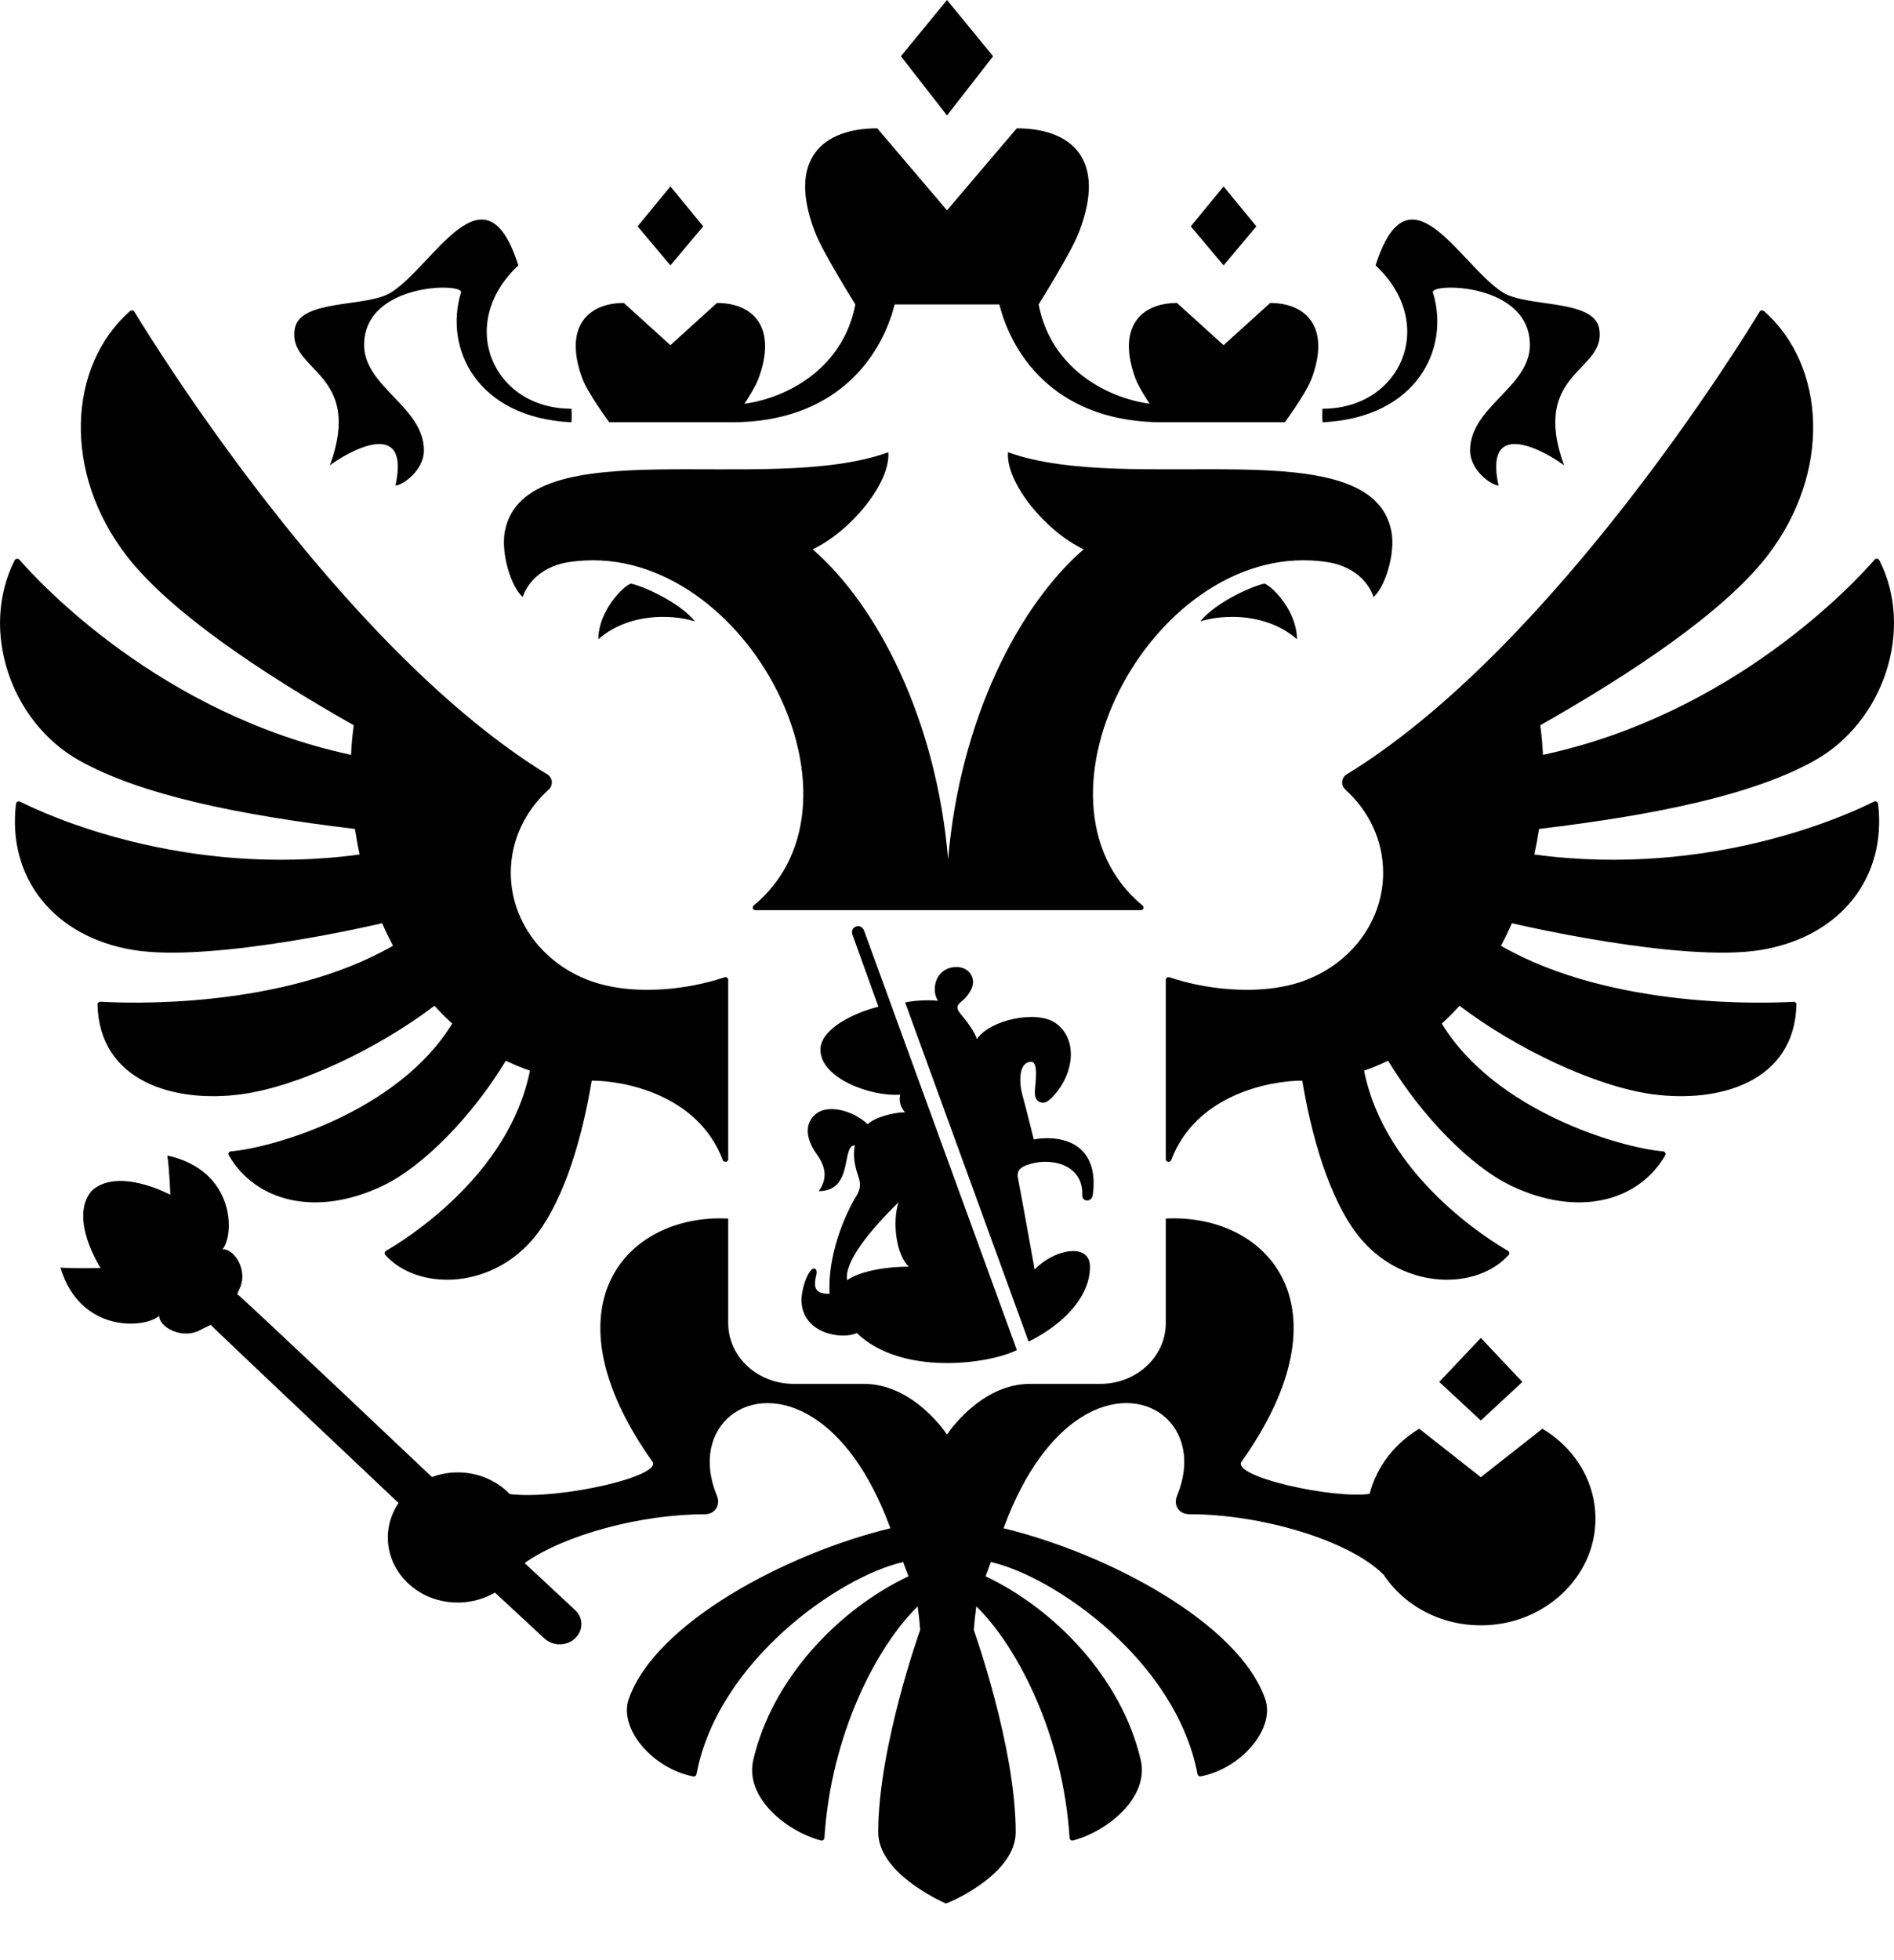 <?xml version="1.0" encoding="UTF-8"?> <svg xmlns="http://www.w3.org/2000/svg" xmlns:xlink="http://www.w3.org/1999/xlink" width="29px" height="30px" viewBox="0 0 29 30"> <!-- Generator: Sketch 53.2 (72643) - https://sketchapp.com --> <title>smalllogo</title> <desc>Created with Sketch.</desc> <g id="Page-1" stroke="none" stroke-width="1" fill="none" fill-rule="evenodd"> <g id="smalllogo" fill="#000000"> <path d="M19.858,9.783 C19.404,9.386 18.752,9.395 18.378,9.51 C18.623,9.209 19.194,8.962 19.362,8.932 C19.49,8.98 19.858,9.358 19.858,9.783 Z M21.305,8.137 C21.007,6.542 17.3,7.599 15.434,6.921 C15.398,7.386 16.008,8.132 16.592,8.407 C15.594,9.273 14.698,11.019 14.517,13.151 C14.337,11.019 13.441,9.273 12.443,8.407 C13.027,8.132 13.638,7.387 13.601,6.922 C11.735,7.599 8.028,6.542 7.729,8.137 C7.667,8.475 7.829,8.989 8.004,9.137 C8.036,9.03 8.2,8.68 8.716,8.602 C11.328,8.207 13.508,12.232 11.54,13.859 C11.51,13.884 11.527,13.93 11.568,13.93 L17.468,13.93 C17.508,13.93 17.525,13.884 17.495,13.86 C15.527,12.232 17.707,8.207 20.319,8.602 C20.836,8.681 20.999,9.03 21.031,9.137 C21.206,8.989 21.369,8.475 21.305,8.137 L21.305,8.137 Z M21.94,4.476 C21.893,4.326 23.425,4.322 23.425,5.28 C23.425,5.923 22.509,6.227 22.509,6.894 C22.509,7.204 22.843,7.431 22.945,7.431 C22.709,6.362 23.685,6.921 23.948,7.122 C23.425,5.683 24.603,5.691 24.487,5.032 C24.406,4.571 23.382,4.71 23.011,4.476 C22.354,4.062 21.575,2.451 21.062,4.062 C22.018,4.95 21.462,6.256 20.248,6.256 C20.248,6.256 20.242,6.448 20.253,6.463 C21.701,6.392 22.205,5.328 21.94,4.476 L21.94,4.476 Z M5.052,7.122 C5.315,6.921 6.29,6.362 6.055,7.431 C6.157,7.431 6.491,7.204 6.491,6.894 C6.491,6.227 5.575,5.923 5.575,5.28 C5.575,4.322 7.106,4.326 7.059,4.476 C6.795,5.329 7.3,6.393 8.747,6.463 C8.758,6.448 8.751,6.256 8.751,6.256 C7.538,6.256 6.982,4.95 7.937,4.062 C7.424,2.451 6.646,4.062 5.988,4.476 C5.618,4.71 4.593,4.571 4.513,5.032 C4.397,5.692 5.575,5.683 5.052,7.122 L5.052,7.122 Z M9.162,9.783 C9.616,9.386 10.268,9.395 10.641,9.51 C10.397,9.209 9.825,8.962 9.658,8.932 C9.53,8.98 9.162,9.358 9.162,9.783 L9.162,9.783 Z M15.206,0.861 L14.5,0 L13.794,0.861 L14.5,1.767 L15.206,0.861 L15.206,0.861 Z M19.237,3.464 L18.735,2.853 L18.233,3.464 L18.735,4.062 L19.237,3.464 L19.237,3.464 Z M23.31,21.151 L22.674,20.477 L22.037,21.15 L22.674,21.741 L23.31,21.15 L23.31,21.151 Z M10.767,3.464 L10.265,2.853 L9.763,3.464 L10.265,4.062 L10.767,3.464 L10.767,3.464 Z M9.329,6.463 L11.202,6.463 C12.776,6.463 13.485,5.497 13.699,4.659 L15.301,4.659 C15.515,5.497 16.224,6.463 17.799,6.463 L19.672,6.463 C19.672,6.463 19.999,6.019 20.081,5.799 C20.377,5.007 19.999,4.637 19.448,4.637 L18.735,5.283 L18.022,4.637 C17.471,4.637 17.093,5.007 17.388,5.799 C17.426,5.9 17.517,6.049 17.602,6.179 C16.938,6.088 16.089,5.633 15.903,4.659 C15.903,4.659 16.394,3.878 16.517,3.563 C16.96,2.428 16.395,1.964 15.568,1.964 L14.5,3.219 L13.432,1.964 C12.605,1.964 12.04,2.428 12.483,3.563 C12.606,3.878 13.097,4.659 13.097,4.659 C12.911,5.633 12.063,6.088 11.398,6.18 C11.484,6.049 11.574,5.9 11.612,5.799 C11.907,5.007 11.53,4.637 10.978,4.637 L10.265,5.283 L9.552,4.637 C9,4.637 8.623,5.007 8.919,5.799 C9.001,6.019 9.329,6.463 9.329,6.463 L9.329,6.463 Z M28.692,12.269 C28.331,12.452 26.21,13.445 23.493,13.078 C23.521,12.948 23.545,12.818 23.565,12.687 C25.373,12.47 26.843,12.164 27.779,11.643 C28.847,11.048 29.314,9.63 28.775,8.574 C28.761,8.548 28.723,8.543 28.703,8.565 C28.408,8.905 26.551,10.925 23.625,11.553 C23.618,11.402 23.604,11.251 23.584,11.1 C25.005,10.294 26.392,9.366 27.053,8.517 C28.051,7.233 27.959,5.596 27.009,4.761 C26.999,4.753 26.986,4.749 26.973,4.751 C26.96,4.752 26.949,4.76 26.942,4.771 C26.641,5.267 23.827,9.815 20.738,11.778 C20.7,11.802 20.662,11.826 20.624,11.849 C20.535,11.903 20.526,12.018 20.601,12.086 C20.957,12.409 21.178,12.858 21.178,13.357 C21.178,14.224 20.51,14.946 19.627,15.102 C19.177,15.189 18.529,15.164 17.907,14.958 C17.879,14.949 17.85,14.967 17.85,14.995 L17.85,17.742 C17.85,17.786 17.917,17.797 17.933,17.755 C18.311,16.752 19.444,16.539 19.94,16.539 C20.118,17.611 20.437,18.498 20.85,18.976 C21.524,19.752 22.624,19.741 23.101,19.205 C23.109,19.196 23.112,19.184 23.11,19.172 C23.108,19.161 23.101,19.15 23.091,19.145 C22.81,18.984 21.207,17.999 20.886,16.386 C21.012,16.343 21.135,16.292 21.254,16.234 C21.772,17.091 22.526,17.854 23.132,18.145 C24.151,18.634 25.084,18.396 25.498,17.681 C25.513,17.655 25.494,17.624 25.464,17.621 C24.834,17.571 22.899,17.017 22.076,15.666 C22.171,15.579 22.262,15.488 22.348,15.393 C23.21,16.049 24.429,16.629 25.301,16.747 C26.322,16.886 27.479,16.561 27.506,15.373 C27.507,15.35 27.486,15.33 27.46,15.332 C27.098,15.354 24.695,15.458 22.983,14.476 C23.042,14.362 23.098,14.247 23.149,14.13 C23.149,14.13 25.736,14.742 26.962,14.539 C28.18,14.338 28.893,13.43 28.756,12.301 C28.752,12.273 28.719,12.256 28.692,12.269 L28.692,12.269 Z M5.851,14.13 C5.902,14.247 5.958,14.362 6.017,14.475 C4.306,15.457 1.904,15.354 1.54,15.331 C1.514,15.33 1.493,15.35 1.493,15.374 C1.522,16.56 2.678,16.886 3.699,16.747 C4.571,16.629 5.79,16.049 6.652,15.393 C6.738,15.488 6.829,15.579 6.924,15.666 C6.1,17.016 4.166,17.571 3.536,17.621 C3.505,17.624 3.488,17.655 3.502,17.68 C3.916,18.396 4.849,18.634 5.868,18.145 C6.474,17.854 7.228,17.09 7.745,16.234 C7.865,16.292 7.988,16.343 8.114,16.386 C7.793,17.999 6.189,18.983 5.909,19.145 C5.899,19.151 5.892,19.161 5.889,19.172 C5.887,19.184 5.891,19.196 5.898,19.205 C6.375,19.741 7.476,19.752 8.15,18.976 C8.563,18.498 8.882,17.611 9.06,16.539 C9.556,16.539 10.688,16.752 11.067,17.755 C11.083,17.797 11.15,17.786 11.15,17.742 L11.15,14.995 C11.15,14.967 11.121,14.949 11.093,14.958 C10.47,15.164 9.822,15.189 9.374,15.102 C8.49,14.945 7.821,14.224 7.821,13.357 C7.821,12.858 8.043,12.409 8.399,12.086 C8.475,12.018 8.464,11.903 8.377,11.849 C8.338,11.826 8.3,11.802 8.261,11.778 C5.174,9.816 2.361,5.271 2.058,4.772 C2.051,4.761 2.039,4.753 2.026,4.751 C2.013,4.749 2,4.753 1.99,4.762 C1.041,5.597 0.949,7.234 1.947,8.517 C2.608,9.366 3.995,10.295 5.416,11.1 C5.396,11.251 5.382,11.402 5.375,11.553 C2.451,10.926 0.596,8.909 0.298,8.567 C0.278,8.544 0.238,8.548 0.225,8.575 C-0.313,9.631 0.154,11.049 1.22,11.643 C2.157,12.164 3.627,12.47 5.435,12.687 C5.455,12.818 5.478,12.948 5.507,13.078 C2.793,13.445 0.673,12.454 0.308,12.269 C0.281,12.256 0.249,12.273 0.245,12.301 C0.108,13.431 0.821,14.338 2.039,14.539 C3.264,14.742 5.851,14.13 5.851,14.13 L5.851,14.13 Z M22.674,22.609 L21.731,21.867 C21.355,22.091 21.078,22.447 20.971,22.864 C20.404,22.943 18.858,22.6 19.009,22.372 C20.703,19.989 19.407,18.571 17.85,18.65 L17.85,20.25 C17.85,20.764 17.401,21.18 16.849,21.18 L15.773,21.18 C15.002,21.18 14.5,21.956 14.5,21.956 C14.5,21.956 13.998,21.18 13.226,21.18 L12.151,21.18 C11.598,21.18 11.15,20.764 11.15,20.25 L11.15,18.65 C9.593,18.571 8.296,19.989 9.991,22.372 C10.14,22.597 8.551,22.958 7.806,22.867 C7.609,22.663 7.326,22.535 7.009,22.535 C6.874,22.535 6.741,22.559 6.614,22.606 C6.614,22.606 3.686,19.833 3.632,19.806 L3.656,19.75 C3.823,19.438 3.568,19.098 3.406,19.122 C3.594,18.897 3.603,17.913 2.562,17.685 C2.593,17.883 2.608,18.286 2.608,18.286 C2.608,18.286 1.806,17.852 1.402,18.227 C1.048,18.646 1.54,19.407 1.54,19.407 C1.54,19.407 1.129,19.417 0.926,19.4 C1.224,20.407 2.223,20.335 2.439,20.137 C2.425,20.297 2.786,20.525 3.092,20.342 L3.226,20.277 C3.25,20.309 6.102,23.003 6.102,23.003 C5.971,23.198 5.909,23.436 5.952,23.691 C6.019,24.088 6.35,24.418 6.773,24.503 C7.072,24.563 7.353,24.505 7.578,24.374 L8.333,25.074 C8.4,25.135 8.491,25.173 8.592,25.166 C8.777,25.154 8.915,25.004 8.901,24.832 C8.895,24.755 8.856,24.688 8.801,24.638 C8.789,24.625 8.032,23.922 8.032,23.922 C8.657,23.484 9.82,23.176 10.786,23.176 C10.955,23.176 11.035,23.032 10.977,22.891 C10.539,21.839 11.48,21.077 12.453,21.698 C12.877,21.968 13.308,22.501 13.633,23.39 C12.037,23.777 10.032,24.841 9.627,26.004 C9.471,26.453 9.986,27.064 10.613,27.188 C10.624,27.19 10.636,27.188 10.645,27.182 C10.655,27.176 10.661,27.166 10.664,27.155 C10.991,25.419 12.857,24.126 13.828,23.907 C13.877,24.038 13.861,23.995 13.91,24.125 C12.852,24.626 11.826,25.68 11.534,26.935 C11.399,27.509 12.04,28.027 12.568,28.168 C12.595,28.175 12.621,28.157 12.623,28.131 C12.723,26.545 13.423,25.198 14.051,24.586 C14.068,24.705 14.081,24.826 14.089,24.947 C14.089,24.947 13.447,26.736 13.447,28.042 C13.447,28.65 14.35,29.074 14.483,29.133 C14.65,29.074 15.552,28.65 15.552,28.042 C15.552,26.736 14.91,24.947 14.91,24.947 C14.919,24.826 14.932,24.705 14.949,24.585 C15.576,25.198 16.277,26.545 16.377,28.131 C16.378,28.143 16.385,28.155 16.395,28.162 C16.406,28.169 16.419,28.172 16.431,28.168 C16.96,28.027 17.6,27.509 17.466,26.935 C17.173,25.681 16.148,24.626 15.091,24.125 C15.139,23.995 15.123,24.037 15.172,23.907 C16.143,24.126 18.009,25.419 18.336,27.155 C18.341,27.178 18.364,27.192 18.387,27.187 C19.013,27.064 19.529,26.452 19.372,26.004 C18.968,24.841 16.963,23.776 15.366,23.39 C15.692,22.501 16.123,21.968 16.547,21.697 C17.52,21.077 18.46,21.839 18.023,22.891 C17.964,23.032 18.044,23.175 18.214,23.175 C19.306,23.175 20.652,23.57 21.184,24.099 C21.524,24.61 22.153,24.936 22.863,24.866 C23.669,24.788 24.326,24.182 24.417,23.433 C24.497,22.777 24.157,22.188 23.616,21.867 L22.673,22.609 L22.674,22.609 Z M15.727,17.83 C16.062,17.705 16.589,17.806 16.571,18.291 C16.567,18.401 16.721,18.401 16.732,18.288 C16.832,17.562 16.342,17.353 15.829,17.438 C15.765,17.189 15.713,16.971 15.653,16.754 C15.606,16.579 15.588,16.251 15.791,16.251 C15.9,16.251 15.856,16.556 15.846,16.688 C15.837,16.804 15.878,16.873 15.972,16.877 C16.03,16.879 16.104,16.805 16.147,16.755 C16.441,16.423 16.509,15.908 16.165,15.66 C15.877,15.452 15.156,15.607 14.957,15.904 C14.928,15.792 14.784,15.607 14.716,15.527 C14.649,15.449 14.632,15.395 14.724,15.326 C14.768,15.293 14.899,15.162 14.899,15.027 C14.899,14.947 14.837,14.8 14.64,14.8 C14.485,14.8 14.313,14.907 14.313,15.147 C14.313,15.2 14.326,15.257 14.36,15.318 C14.262,15.302 13.996,15.309 13.859,15.343 L15.75,20.533 C16.292,20.265 16.689,19.842 16.689,19.388 C16.689,19.001 16.119,19.13 15.842,19.431 C15.753,18.941 15.674,18.488 15.587,18.036 C15.563,17.912 15.627,17.867 15.727,17.829 L15.727,17.83 Z M13.052,14.304 L13.45,15.408 C13.109,15.489 12.562,15.737 12.562,16.066 C12.562,16.503 13.336,16.788 13.784,16.753 C13.761,16.853 13.787,16.942 13.857,17.023 C13.694,17.023 13.388,17.099 13.287,17.207 C13.05,16.986 12.679,16.906 12.502,17.041 C12.325,17.176 12.32,17.406 12.505,17.665 C12.634,17.845 12.682,18.022 12.537,18.23 C13.076,18.23 12.878,17.529 13.089,17.529 C13.061,17.665 13.078,17.823 13.14,17.997 C13.18,18.113 13.18,18.195 13.111,18.307 C12.937,18.585 12.666,19.224 12.703,19.802 C12.526,19.801 12.436,19.758 12.498,19.516 C12.521,19.426 12.466,19.362 12.393,19.473 C12.311,19.595 12.272,19.804 12.272,19.893 C12.272,20.407 12.885,20.511 13.119,20.402 C13.796,21.057 15.125,20.883 15.57,20.663 L13.23,14.242 C13.182,14.12 13.01,14.178 13.052,14.304 L13.052,14.304 Z M12.971,19.593 C12.923,19.329 13.291,18.857 13.758,18.401 C13.659,18.698 13.721,19.21 13.916,19.386 C13.577,19.386 13.174,19.45 12.971,19.593 L12.971,19.593 L12.971,19.593 Z" id="Shape"></path> </g> </g> </svg> 